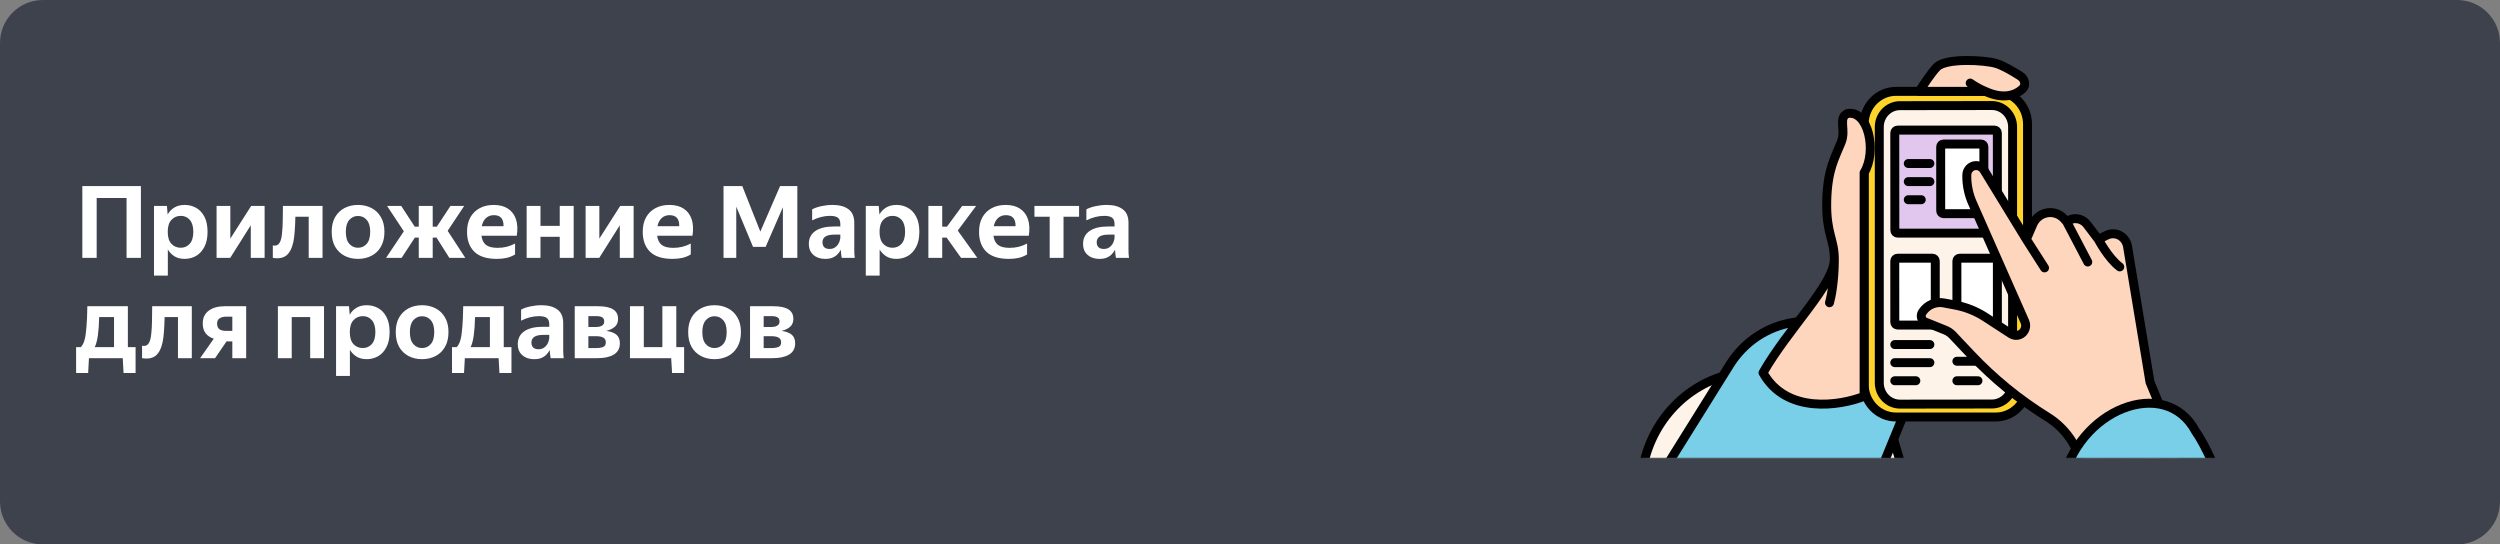<svg width="698" height="152" viewBox="0 0 698 152" fill="none" xmlns="http://www.w3.org/2000/svg">
<rect x="0" y="0" width="698" height="152" fill="#808080" stroke="none"/>
<g clip-path="url(#clip0_7698_2219)">
<path d="M686 0H12C5.373 0 0 5.373 0 12V140C0 146.627 5.373 152 12 152H686C692.627 152 698 146.627 698 140V12C698 5.373 692.627 0 686 0Z" fill="#3E424C"/>
<path d="M22.988 51.952H39.34V72H35.336V55.284H26.992V72H22.988V51.952ZM42.996 57.496H46.608L46.804 59.876C47.271 59.055 47.896 58.411 48.68 57.944C49.483 57.459 50.444 57.216 51.564 57.216C52.722 57.216 53.786 57.487 54.756 58.028C55.727 58.569 56.502 59.4 57.08 60.52C57.659 61.621 57.948 63.021 57.948 64.72C57.948 66.419 57.65 67.828 57.052 68.948C56.474 70.068 55.699 70.908 54.728 71.468C53.758 72.009 52.694 72.28 51.536 72.28C50.454 72.28 49.52 72.047 48.736 71.58C47.971 71.095 47.346 70.46 46.86 69.676V76.956H42.996V57.496ZM53.972 64.72C53.972 63.245 53.646 62.135 52.992 61.388C52.339 60.641 51.499 60.268 50.472 60.268C49.427 60.268 48.559 60.641 47.868 61.388C47.178 62.116 46.832 63.227 46.832 64.72C46.832 66.232 47.178 67.352 47.868 68.08C48.559 68.808 49.418 69.172 50.444 69.172C51.471 69.172 52.311 68.808 52.964 68.08C53.636 67.333 53.972 66.213 53.972 64.72ZM64.305 57.496V66.624L70.129 57.496H73.881V72H70.017V62.9L64.277 72H60.469V57.496H64.305ZM76.167 68.528C76.801 68.659 77.315 68.556 77.707 68.22C78.099 67.865 78.388 67.24 78.575 66.344C78.668 65.821 78.743 65.205 78.799 64.496C78.873 63.768 78.92 62.844 78.939 61.724C78.976 60.604 78.995 59.195 78.995 57.496H90.055V72H86.191V60.52H82.467C82.429 62.181 82.364 63.563 82.271 64.664C82.196 65.765 82.075 66.717 81.907 67.52C81.515 69.331 80.861 70.6 79.947 71.328C79.032 72.037 77.772 72.261 76.167 72V68.528ZM99.942 72.28C98.561 72.28 97.31 71.991 96.19 71.412C95.089 70.833 94.212 69.984 93.558 68.864C92.924 67.725 92.606 66.344 92.606 64.72C92.606 63.096 92.924 61.733 93.558 60.632C94.212 59.512 95.089 58.663 96.19 58.084C97.31 57.505 98.561 57.216 99.942 57.216C101.342 57.216 102.602 57.505 103.722 58.084C104.842 58.663 105.72 59.512 106.354 60.632C107.008 61.733 107.334 63.096 107.334 64.72C107.334 66.344 107.008 67.725 106.354 68.864C105.72 69.984 104.842 70.833 103.722 71.412C102.602 71.991 101.342 72.28 99.942 72.28ZM99.942 69.172C100.932 69.172 101.744 68.808 102.378 68.08C103.032 67.352 103.358 66.232 103.358 64.72C103.358 63.227 103.032 62.116 102.378 61.388C101.744 60.66 100.932 60.296 99.942 60.296C98.99 60.296 98.188 60.66 97.534 61.388C96.881 62.116 96.554 63.227 96.554 64.72C96.554 66.232 96.881 67.352 97.534 68.08C98.188 68.808 98.99 69.172 99.942 69.172ZM107.792 72L112.748 64.58L108.072 57.496H112.02L115.8 63.292H116.92V57.496H120.812V63.292H121.96L125.768 57.496H129.604L124.984 64.44L129.912 72H125.46L121.876 66.344H120.812V72H116.92V66.344H115.828L112.132 72H107.792ZM138.739 72.28C135.902 72.28 133.802 71.617 132.439 70.292C131.077 68.948 130.395 67.091 130.395 64.72C130.395 63.152 130.703 61.808 131.319 60.688C131.954 59.568 132.831 58.709 133.951 58.112C135.071 57.515 136.359 57.216 137.815 57.216C139.439 57.216 140.774 57.561 141.819 58.252C142.883 58.943 143.63 59.932 144.059 61.22C144.489 62.508 144.563 64.039 144.283 65.812H134.427C134.558 66.932 134.969 67.781 135.659 68.36C136.369 68.92 137.461 69.2 138.935 69.2C140.69 69.2 142.314 68.799 143.807 67.996V71.048C143.061 71.496 142.277 71.813 141.455 72C140.653 72.187 139.747 72.28 138.739 72.28ZM137.871 60.072C137.013 60.072 136.285 60.343 135.687 60.884C135.109 61.407 134.717 62.163 134.511 63.152H140.587C140.643 61.099 139.738 60.072 137.871 60.072ZM150.903 57.496V63.068H156.279V57.496H160.171V72H156.279V66.12H150.903V72H147.039V57.496H150.903ZM167.336 57.496V66.624L173.16 57.496H176.912V72H173.048V62.9L167.308 72H163.5V57.496H167.336ZM187.794 72.28C184.957 72.28 182.857 71.617 181.494 70.292C180.131 68.948 179.45 67.091 179.45 64.72C179.45 63.152 179.758 61.808 180.374 60.688C181.009 59.568 181.886 58.709 183.006 58.112C184.126 57.515 185.414 57.216 186.87 57.216C188.494 57.216 189.829 57.561 190.874 58.252C191.938 58.943 192.685 59.932 193.114 61.22C193.543 62.508 193.618 64.039 193.338 65.812H183.482C183.613 66.932 184.023 67.781 184.714 68.36C185.423 68.92 186.515 69.2 187.99 69.2C189.745 69.2 191.369 68.799 192.862 67.996V71.048C192.115 71.496 191.331 71.813 190.51 72C189.707 72.187 188.802 72.28 187.794 72.28ZM186.926 60.072C186.067 60.072 185.339 60.343 184.742 60.884C184.163 61.407 183.771 62.163 183.566 63.152H189.642C189.698 61.099 188.793 60.072 186.926 60.072ZM211.472 68.92H210.24L205.564 57.692V72H202.008V51.952H207.244L212.284 64.664L217.8 51.952H222.616V72H218.584V57.86L213.768 68.92H211.472ZM231.736 60.268C230.094 60.268 228.432 60.688 226.752 61.528V58.448C227.48 58.056 228.348 57.757 229.356 57.552C230.383 57.328 231.41 57.216 232.436 57.216C234.34 57.216 235.824 57.617 236.888 58.42C237.971 59.204 238.512 60.473 238.512 62.228V69.676C238.512 69.975 238.522 70.376 238.54 70.88C238.578 71.365 238.615 71.739 238.652 72H235.012C234.956 71.72 234.9 71.356 234.844 70.908C234.807 70.46 234.779 70.068 234.76 69.732C234.555 70.124 234.266 70.525 233.892 70.936C233.538 71.328 233.071 71.655 232.492 71.916C231.932 72.159 231.232 72.28 230.392 72.28C229.571 72.28 228.815 72.131 228.124 71.832C227.434 71.515 226.874 71.048 226.444 70.432C226.034 69.797 225.828 69.013 225.828 68.08C225.828 66.531 226.435 65.336 227.648 64.496C228.862 63.656 230.588 63.236 232.828 63.236H234.62V62.592C234.62 61.715 234.387 61.108 233.92 60.772C233.472 60.436 232.744 60.268 231.736 60.268ZM234.62 66.372V65.504H232.968C231.811 65.504 230.962 65.691 230.42 66.064C229.898 66.437 229.636 66.96 229.636 67.632C229.636 68.229 229.804 68.696 230.14 69.032C230.495 69.349 230.971 69.508 231.568 69.508C232.184 69.508 232.688 69.377 233.08 69.116C233.491 68.855 233.808 68.537 234.032 68.164C234.256 67.791 234.406 67.436 234.48 67.1C234.574 66.764 234.62 66.521 234.62 66.372ZM241.731 57.496H245.343L245.539 59.876C246.005 59.055 246.631 58.411 247.415 57.944C248.217 57.459 249.179 57.216 250.299 57.216C251.456 57.216 252.52 57.487 253.491 58.028C254.461 58.569 255.236 59.4 255.815 60.52C256.393 61.621 256.683 63.021 256.683 64.72C256.683 66.419 256.384 67.828 255.787 68.948C255.208 70.068 254.433 70.908 253.463 71.468C252.492 72.009 251.428 72.28 250.271 72.28C249.188 72.28 248.255 72.047 247.471 71.58C246.705 71.095 246.08 70.46 245.595 69.676V76.956H241.731V57.496ZM252.707 64.72C252.707 63.245 252.38 62.135 251.727 61.388C251.073 60.641 250.233 60.268 249.207 60.268C248.161 60.268 247.293 60.641 246.603 61.388C245.912 62.116 245.567 63.227 245.567 64.72C245.567 66.232 245.912 67.352 246.603 68.08C247.293 68.808 248.152 69.172 249.179 69.172C250.205 69.172 251.045 68.808 251.699 68.08C252.371 67.333 252.707 66.213 252.707 64.72ZM259.203 57.496H263.067V63.292H264.383L268.639 57.496H272.531L267.407 64.384L272.867 72H268.331L264.299 66.344H263.067V72H259.203V57.496ZM281.692 72.28C278.855 72.28 276.755 71.617 275.392 70.292C274.03 68.948 273.348 67.091 273.348 64.72C273.348 63.152 273.656 61.808 274.272 60.688C274.907 59.568 275.784 58.709 276.904 58.112C278.024 57.515 279.312 57.216 280.768 57.216C282.392 57.216 283.727 57.561 284.772 58.252C285.836 58.943 286.583 59.932 287.012 61.22C287.442 62.508 287.516 64.039 287.236 65.812H277.38C277.511 66.932 277.922 67.781 278.612 68.36C279.322 68.92 280.414 69.2 281.888 69.2C283.643 69.2 285.267 68.799 286.76 67.996V71.048C286.014 71.496 285.23 71.813 284.408 72C283.606 72.187 282.7 72.28 281.692 72.28ZM280.824 60.072C279.966 60.072 279.238 60.343 278.64 60.884C278.062 61.407 277.67 62.163 277.464 63.152H283.54C283.596 61.099 282.691 60.072 280.824 60.072ZM288.817 57.496H301.277V60.52H296.937V72H293.073V60.52H288.817V57.496ZM308.299 60.268C306.656 60.268 304.995 60.688 303.315 61.528V58.448C304.043 58.056 304.911 57.757 305.919 57.552C306.945 57.328 307.972 57.216 308.999 57.216C310.903 57.216 312.387 57.617 313.451 58.42C314.533 59.204 315.075 60.473 315.075 62.228V69.676C315.075 69.975 315.084 70.376 315.103 70.88C315.14 71.365 315.177 71.739 315.215 72H311.575C311.519 71.72 311.463 71.356 311.407 70.908C311.369 70.46 311.341 70.068 311.323 69.732C311.117 70.124 310.828 70.525 310.455 70.936C310.1 71.328 309.633 71.655 309.055 71.916C308.495 72.159 307.795 72.28 306.955 72.28C306.133 72.28 305.377 72.131 304.687 71.832C303.996 71.515 303.436 71.048 303.007 70.432C302.596 69.797 302.391 69.013 302.391 68.08C302.391 66.531 302.997 65.336 304.211 64.496C305.424 63.656 307.151 63.236 309.391 63.236H311.183V62.592C311.183 61.715 310.949 61.108 310.483 60.772C310.035 60.436 309.307 60.268 308.299 60.268ZM311.183 66.372V65.504H309.531C308.373 65.504 307.524 65.691 306.983 66.064C306.46 66.437 306.199 66.96 306.199 67.632C306.199 68.229 306.367 68.696 306.703 69.032C307.057 69.349 307.533 69.508 308.131 69.508C308.747 69.508 309.251 69.377 309.643 69.116C310.053 68.855 310.371 68.537 310.595 68.164C310.819 67.791 310.968 67.436 311.043 67.1C311.136 66.764 311.183 66.521 311.183 66.372ZM24.612 104.144H21.252V96.92H22.568C23.016 96.453 23.361 95.791 23.604 94.932C23.847 94.055 24.024 92.86 24.136 91.348C24.267 89.836 24.351 87.885 24.388 85.496H35.7V96.92H37.856V104.144H34.496L34.272 100H24.836L24.612 104.144ZM31.836 88.52H27.692C27.636 90.592 27.515 92.3 27.328 93.644C27.141 94.988 26.852 96.08 26.46 96.92H31.836V88.52ZM39.663 96.528C40.297 96.659 40.811 96.556 41.203 96.22C41.595 95.865 41.884 95.24 42.071 94.344C42.164 93.821 42.239 93.205 42.295 92.496C42.37 91.768 42.416 90.844 42.435 89.724C42.472 88.604 42.491 87.195 42.491 85.496H53.551V100H49.687V88.52H45.963C45.925 90.181 45.86 91.563 45.767 92.664C45.692 93.765 45.571 94.717 45.403 95.52C45.011 97.331 44.358 98.6 43.443 99.328C42.528 100.037 41.268 100.261 39.663 100V96.528ZM55.878 100L59.686 94.568C58.716 94.251 57.96 93.747 57.418 93.056C56.877 92.347 56.606 91.423 56.606 90.284C56.606 88.753 57.157 87.577 58.258 86.756C59.378 85.916 60.89 85.496 62.794 85.496H68.73V100H64.866V95.324H63.242L60.05 100H55.878ZM63.214 88.408C62.43 88.408 61.796 88.567 61.31 88.884C60.844 89.183 60.61 89.668 60.61 90.34C60.61 91.068 60.825 91.591 61.254 91.908C61.684 92.225 62.318 92.384 63.158 92.384H64.866V88.408H63.214ZM77.586 100V85.496H90.466V100H86.602V88.52H81.45V100H77.586ZM93.828 85.496H97.44L97.636 87.876C98.103 87.055 98.728 86.411 99.512 85.944C100.315 85.459 101.276 85.216 102.396 85.216C103.554 85.216 104.618 85.487 105.588 86.028C106.559 86.569 107.334 87.4 107.912 88.52C108.491 89.621 108.78 91.021 108.78 92.72C108.78 94.419 108.482 95.828 107.884 96.948C107.306 98.068 106.531 98.908 105.56 99.468C104.59 100.009 103.526 100.28 102.368 100.28C101.286 100.28 100.352 100.047 99.568 99.58C98.803 99.095 98.178 98.46 97.692 97.676V104.956H93.828V85.496ZM104.804 92.72C104.804 91.245 104.478 90.135 103.824 89.388C103.171 88.641 102.331 88.268 101.304 88.268C100.259 88.268 99.391 88.641 98.7 89.388C98.01 90.116 97.664 91.227 97.664 92.72C97.664 94.232 98.01 95.352 98.7 96.08C99.391 96.808 100.25 97.172 101.276 97.172C102.303 97.172 103.143 96.808 103.796 96.08C104.468 95.333 104.804 94.213 104.804 92.72ZM117.825 100.28C116.444 100.28 115.193 99.991 114.073 99.412C112.972 98.833 112.094 97.984 111.441 96.864C110.806 95.725 110.489 94.344 110.489 92.72C110.489 91.096 110.806 89.733 111.441 88.632C112.094 87.512 112.972 86.663 114.073 86.084C115.193 85.505 116.444 85.216 117.825 85.216C119.225 85.216 120.485 85.505 121.605 86.084C122.725 86.663 123.602 87.512 124.237 88.632C124.89 89.733 125.217 91.096 125.217 92.72C125.217 94.344 124.89 95.725 124.237 96.864C123.602 97.984 122.725 98.833 121.605 99.412C120.485 99.991 119.225 100.28 117.825 100.28ZM117.825 97.172C118.814 97.172 119.626 96.808 120.261 96.08C120.914 95.352 121.241 94.232 121.241 92.72C121.241 91.227 120.914 90.116 120.261 89.388C119.626 88.66 118.814 88.296 117.825 88.296C116.873 88.296 116.07 88.66 115.417 89.388C114.764 90.116 114.437 91.227 114.437 92.72C114.437 94.232 114.764 95.352 115.417 96.08C116.07 96.808 116.873 97.172 117.825 97.172ZM129.557 104.144H126.197V96.92H127.513C127.961 96.453 128.307 95.791 128.549 94.932C128.792 94.055 128.969 92.86 129.081 91.348C129.212 89.836 129.296 87.885 129.333 85.496H140.645V96.92H142.801V104.144H139.441L139.217 100H129.781L129.557 104.144ZM136.781 88.52H132.637C132.581 90.592 132.46 92.3 132.273 93.644C132.087 94.988 131.797 96.08 131.405 96.92H136.781V88.52ZM150.471 88.268C148.828 88.268 147.167 88.688 145.487 89.528V86.448C146.215 86.056 147.083 85.757 148.091 85.552C149.117 85.328 150.144 85.216 151.171 85.216C153.075 85.216 154.559 85.617 155.623 86.42C156.705 87.204 157.247 88.473 157.247 90.228V97.676C157.247 97.975 157.256 98.376 157.275 98.88C157.312 99.365 157.349 99.739 157.387 100H153.747C153.691 99.72 153.635 99.356 153.579 98.908C153.541 98.46 153.513 98.068 153.495 97.732C153.289 98.124 153 98.525 152.627 98.936C152.272 99.328 151.805 99.655 151.227 99.916C150.667 100.159 149.967 100.28 149.127 100.28C148.305 100.28 147.549 100.131 146.859 99.832C146.168 99.515 145.608 99.048 145.179 98.432C144.768 97.797 144.563 97.013 144.563 96.08C144.563 94.531 145.169 93.336 146.383 92.496C147.596 91.656 149.323 91.236 151.563 91.236H153.355V90.592C153.355 89.715 153.121 89.108 152.655 88.772C152.207 88.436 151.479 88.268 150.471 88.268ZM153.355 94.372V93.504H151.703C150.545 93.504 149.696 93.691 149.155 94.064C148.632 94.437 148.371 94.96 148.371 95.632C148.371 96.229 148.539 96.696 148.875 97.032C149.229 97.349 149.705 97.508 150.303 97.508C150.919 97.508 151.423 97.377 151.815 97.116C152.225 96.855 152.543 96.537 152.767 96.164C152.991 95.791 153.14 95.436 153.215 95.1C153.308 94.764 153.355 94.521 153.355 94.372ZM166.793 100H160.465V85.496H166.877C168.818 85.496 170.246 85.785 171.161 86.364C172.094 86.943 172.561 87.829 172.561 89.024C172.561 89.939 172.281 90.657 171.721 91.18C171.161 91.703 170.349 92.104 169.285 92.384C170.573 92.571 171.525 92.935 172.141 93.476C172.757 94.017 173.065 94.811 173.065 95.856C173.065 97.256 172.505 98.301 171.385 98.992C170.265 99.664 168.734 100 166.793 100ZM166.597 88.268H164.273V91.292H166.429C167.101 91.292 167.642 91.171 168.053 90.928C168.482 90.685 168.697 90.303 168.697 89.78C168.697 89.201 168.51 88.809 168.137 88.604C167.782 88.38 167.269 88.268 166.597 88.268ZM166.401 93.868H164.273V97.172H166.541C167.306 97.172 167.932 97.069 168.417 96.864C168.902 96.659 169.145 96.229 169.145 95.576C169.145 94.979 168.921 94.549 168.473 94.288C168.044 94.008 167.353 93.868 166.401 93.868ZM175.887 100V85.496H179.751V96.92H184.931V85.496H188.823V96.92H191.007V104.144H187.647L187.395 100H175.887ZM199.474 100.28C198.092 100.28 196.842 99.991 195.722 99.412C194.62 98.833 193.743 97.984 193.09 96.864C192.455 95.725 192.138 94.344 192.138 92.72C192.138 91.096 192.455 89.733 193.09 88.632C193.743 87.512 194.62 86.663 195.722 86.084C196.842 85.505 198.092 85.216 199.474 85.216C200.874 85.216 202.134 85.505 203.254 86.084C204.374 86.663 205.251 87.512 205.886 88.632C206.539 89.733 206.866 91.096 206.866 92.72C206.866 94.344 206.539 95.725 205.886 96.864C205.251 97.984 204.374 98.833 203.254 99.412C202.134 99.991 200.874 100.28 199.474 100.28ZM199.474 97.172C200.463 97.172 201.275 96.808 201.91 96.08C202.563 95.352 202.89 94.232 202.89 92.72C202.89 91.227 202.563 90.116 201.91 89.388C201.275 88.66 200.463 88.296 199.474 88.296C198.522 88.296 197.719 88.66 197.066 89.388C196.412 90.116 196.086 91.227 196.086 92.72C196.086 94.232 196.412 95.352 197.066 96.08C197.719 96.808 198.522 97.172 199.474 97.172ZM215.738 100H209.41V85.496H215.822C217.764 85.496 219.192 85.785 220.106 86.364C221.04 86.943 221.506 87.829 221.506 89.024C221.506 89.939 221.226 90.657 220.666 91.18C220.106 91.703 219.294 92.104 218.23 92.384C219.518 92.571 220.47 92.935 221.086 93.476C221.702 94.017 222.01 94.811 222.01 95.856C222.01 97.256 221.45 98.301 220.33 98.992C219.21 99.664 217.68 100 215.738 100ZM215.542 88.268H213.218V91.292H215.374C216.046 91.292 216.588 91.171 216.998 90.928C217.428 90.685 217.642 90.303 217.642 89.78C217.642 89.201 217.456 88.809 217.082 88.604C216.728 88.38 216.214 88.268 215.542 88.268ZM215.346 93.868H213.218V97.172H215.486C216.252 97.172 216.877 97.069 217.362 96.864C217.848 96.659 218.09 96.229 218.09 95.576C218.09 94.979 217.866 94.549 217.418 94.288C216.989 94.008 216.298 93.868 215.346 93.868Z" fill="white"/>
<g clip-path="url(#clip1_7698_2219)">
<mask id="mask0_7698_2219" style="mask-type:luminance" maskUnits="userSpaceOnUse" x="414" y="15" width="252" height="113">
<path d="M666 15H414V128H666V15Z" fill="white"/>
</mask>
<g mask="url(#mask0_7698_2219)">
<path d="M483.79 104.335L520.914 96.498L553.434 205.891H449.166L458.409 132.49C460.173 118.479 470.369 107.169 483.79 104.335Z" fill="#FDF3E8" stroke="black" stroke-width="2.5" stroke-linecap="round"/>
<path d="M552.305 136.339L602.847 125.914L622.297 208.348H515.155L526.831 161.257C529.971 148.59 539.875 138.903 552.305 136.339Z" fill="#FDF3E8" stroke="black" stroke-width="2.5" stroke-linecap="round" stroke-linejoin="round"/>
<path d="M500.815 89.993L504.212 89.482C507.191 89.034 510.223 89.13 513.169 89.766L539.803 95.51L494.542 205.892H445.043V162.587L482.934 101.862C486.95 95.425 493.471 91.097 500.815 89.993Z" fill="#79CEE8" stroke="black" stroke-width="2.5" stroke-linecap="round" stroke-linejoin="round"/>
<path d="M572.077 82.336C571.755 79.079 570.994 70.811 570.53 63.793H562.411C562.218 67.914 562.604 77.072 565.698 80.74C568.791 84.409 571.239 83.332 572.077 82.336Z" fill="#FED5BD" stroke="black" stroke-width="2.5" stroke-linecap="round" stroke-linejoin="round"/>
<path fill-rule="evenodd" clip-rule="evenodd" d="M529.355 25.511H557.193C562.105 25.511 566.087 29.617 566.087 34.682V107.258C566.087 112.323 562.105 116.43 557.193 116.43H529.355C524.444 116.43 520.463 112.323 520.463 107.258V34.682C520.463 29.617 524.444 25.511 529.355 25.511Z" fill="#FED42B" stroke="black" stroke-width="2.5" stroke-linejoin="round"/>
<path d="M524.699 35.455C524.699 32.169 527.28 29.504 530.467 29.5L556.133 29.465C559.325 29.46 561.915 32.128 561.915 35.421V106.841C561.915 110.127 559.335 112.793 556.148 112.797L530.482 112.832C527.29 112.836 524.699 110.169 524.699 106.876V35.455Z" fill="#FDF3E8" stroke="black" stroke-width="2.5" stroke-linejoin="round"/>
<path d="M556.894 36.323C557.314 36.323 557.656 36.674 557.656 37.108L557.672 64.307C557.672 64.741 557.331 65.093 556.91 65.093H529.801C529.38 65.093 529.04 64.742 529.039 64.308L529.022 37.109C529.022 36.675 529.364 36.323 529.785 36.323H556.894Z" fill="#E1C6EE" stroke="black" stroke-width="2.5" stroke-linejoin="round"/>
<path d="M553.133 40.211C553.554 40.211 553.896 40.563 553.896 40.996L553.902 58.864C553.902 59.298 553.561 59.651 553.14 59.651H542.608C542.188 59.651 541.846 59.299 541.846 58.865L541.84 40.997C541.84 40.563 542.18 40.211 542.601 40.211H553.133Z" fill="white" stroke="black" stroke-width="2.5" stroke-linejoin="round"/>
<path d="M539.564 72.092C539.984 72.092 540.325 72.444 540.325 72.878L540.331 89.968C540.331 90.402 539.99 90.754 539.57 90.754H529.791C529.37 90.754 529.029 90.403 529.029 89.969L529.022 72.878C529.022 72.444 529.364 72.092 529.785 72.092H539.564Z" fill="white" stroke="black" stroke-width="2.5" stroke-linejoin="round"/>
<path d="M556.904 72.092C557.325 72.092 557.666 72.444 557.666 72.878L557.672 89.968C557.672 90.402 557.331 90.754 556.911 90.754H547.132C546.711 90.754 546.369 90.403 546.369 89.969L546.363 72.878C546.363 72.444 546.705 72.092 547.125 72.092H556.904Z" fill="white" stroke="black" stroke-width="2.5" stroke-linejoin="round"/>
<path d="M538.823 50.708H532.792M536.41 55.762H532.792M538.823 45.654H532.792" stroke="black" stroke-width="2.5" stroke-linecap="round" stroke-linejoin="round"/>
<path d="M538.823 101.251H529.021M534.902 106.305L529.021 106.305M538.823 96.197H529.021" stroke="black" stroke-width="2.5" stroke-linecap="round" stroke-linejoin="round"/>
<path d="M556.164 100.863H546.362M552.243 106.306H546.362" stroke="black" stroke-width="2.5" stroke-linecap="round" stroke-linejoin="round"/>
<path d="M520.462 48.24C524.135 42.259 521.621 30.637 515.822 31.692C513.115 32.888 515.474 36.158 514.081 39.667C512.342 44.053 510.216 47.244 510.022 56.216C509.828 65.188 512.148 66.783 512.148 72.366C512.148 79.344 499.26 91.731 492.236 104.068C498.732 115.711 513.76 113.305 520.462 110.647V48.24Z" fill="#FED5BD"/>
<path d="M512.148 72.366C512.148 79.344 499.26 91.731 492.236 104.068C498.732 115.711 513.76 113.305 520.462 110.647C520.462 93.7 520.462 57.492 520.462 48.24C524.135 42.259 521.621 30.637 515.822 31.692C513.115 32.888 515.474 36.158 514.081 39.667C512.342 44.053 510.216 47.244 510.022 56.216C509.828 65.188 512.148 66.783 512.148 72.366ZM512.148 72.366C512.148 78.427 511.246 83 510.795 84.528" stroke="black" stroke-width="2.5" stroke-linecap="round" stroke-linejoin="round"/>
<path d="M557.384 17.735C554.098 16.738 543.272 16.14 540.759 18.732C539.289 20.248 537.317 23.259 535.883 25.447L535.841 25.511H554.291C559.309 27.811 562.685 26.622 564.638 24.857C565.782 23.824 565.343 22.051 564.052 21.222C561.95 19.872 559.231 18.295 557.384 17.735Z" fill="#FED5BD"/>
<path d="M554.291 25.511C559.309 27.811 562.685 26.622 564.638 24.857C565.782 23.824 565.343 22.051 564.052 21.222C561.95 19.872 559.231 18.295 557.384 17.735C554.098 16.738 543.272 16.14 540.759 18.732C539.275 20.262 537.277 23.318 535.841 25.511C540.638 25.511 551.043 25.511 554.291 25.511ZM554.291 25.511C552.743 24.93 550.838 23.726 550.078 23.196" stroke="black" stroke-width="2.5" stroke-linecap="round" stroke-linejoin="round"/>
<path d="M565.75 66.828L553.914 47.472C553.439 46.696 552.612 46.225 551.722 46.225C550.291 46.225 549.13 47.422 549.13 48.898V49.209C549.13 51.768 549.663 54.298 550.692 56.628L565.328 89.772C565.599 90.387 565.641 91.085 565.444 91.73C564.922 93.445 562.966 94.185 561.492 93.226L554.303 88.55C551.771 86.904 548.959 85.769 546.015 85.208L542.702 84.576C540.416 84.141 538.095 85.132 536.777 87.106L536.724 87.186C536.078 88.153 536.475 89.489 537.536 89.918L543.118 92.172C543.901 92.487 544.608 92.972 545.194 93.593L550.276 98.981C556.634 105.72 563.813 111.579 571.634 116.411C576.604 119.481 580.126 124.527 581.374 130.361L588.2 162.304C588.2 162.304 597.628 140.121 613.243 137.994L600.279 106.696L594.01 68.81C593.549 66.026 590.634 64.469 588.164 65.688L585.854 66.828L582.697 62.669C581.323 60.857 578.796 60.509 577.007 61.883L576.31 61.106C573.722 58.224 569.121 59.011 567.573 62.6L565.75 66.828Z" fill="#FED5BD"/>
<path d="M565.75 66.828L553.914 47.472C553.439 46.696 552.612 46.225 551.722 46.225C550.291 46.225 549.13 47.422 549.13 48.898V49.209C549.13 51.768 549.663 54.298 550.692 56.628L565.328 89.772C565.599 90.387 565.641 91.085 565.444 91.73C564.922 93.445 562.966 94.185 561.492 93.226L554.303 88.55C551.771 86.904 548.959 85.769 546.015 85.208L542.702 84.576C540.416 84.141 538.095 85.132 536.777 87.106L536.724 87.186C536.078 88.153 536.475 89.489 537.536 89.918L543.118 92.172C543.901 92.487 544.608 92.972 545.194 93.593L550.276 98.981C556.634 105.72 563.813 111.579 571.634 116.411C576.604 119.481 580.126 124.527 581.374 130.361L588.2 162.304C588.2 162.304 597.628 140.121 613.243 137.994L600.279 106.696L594.01 68.81C593.549 66.026 590.634 64.469 588.164 65.688L585.854 66.828M565.75 66.828L567.573 62.6C569.121 59.011 573.722 58.224 576.31 61.106L577.007 61.883M565.75 66.828L570.843 74.795M585.854 66.828L582.697 62.669C581.323 60.857 578.796 60.509 577.007 61.883M585.854 66.828C585.854 66.828 588.623 72.103 591.84 74.52M577.007 61.883L582.905 73.147" stroke="black" stroke-width="2.5" stroke-linecap="round" stroke-linejoin="round"/>
<path d="M575.744 135.219C579.828 114.304 604.61 104.582 613.047 120.47C618.503 128.224 625.577 148.916 632.026 169.869L627.402 208.396L580.961 202.694C580.961 202.694 571.66 156.136 575.744 135.219Z" fill="#79CEE8" stroke="black" stroke-width="2.5" stroke-linecap="round" stroke-linejoin="round"/>
</g>
</g>
</g>
<defs>
<clipPath id="clip0_7698_2219">
<rect width="698" height="152" fill="white"/>
</clipPath>
<clipPath id="clip1_7698_2219">
<rect width="252" height="113" fill="white" transform="translate(414 15)"/>
</clipPath>
</defs>
</svg>

